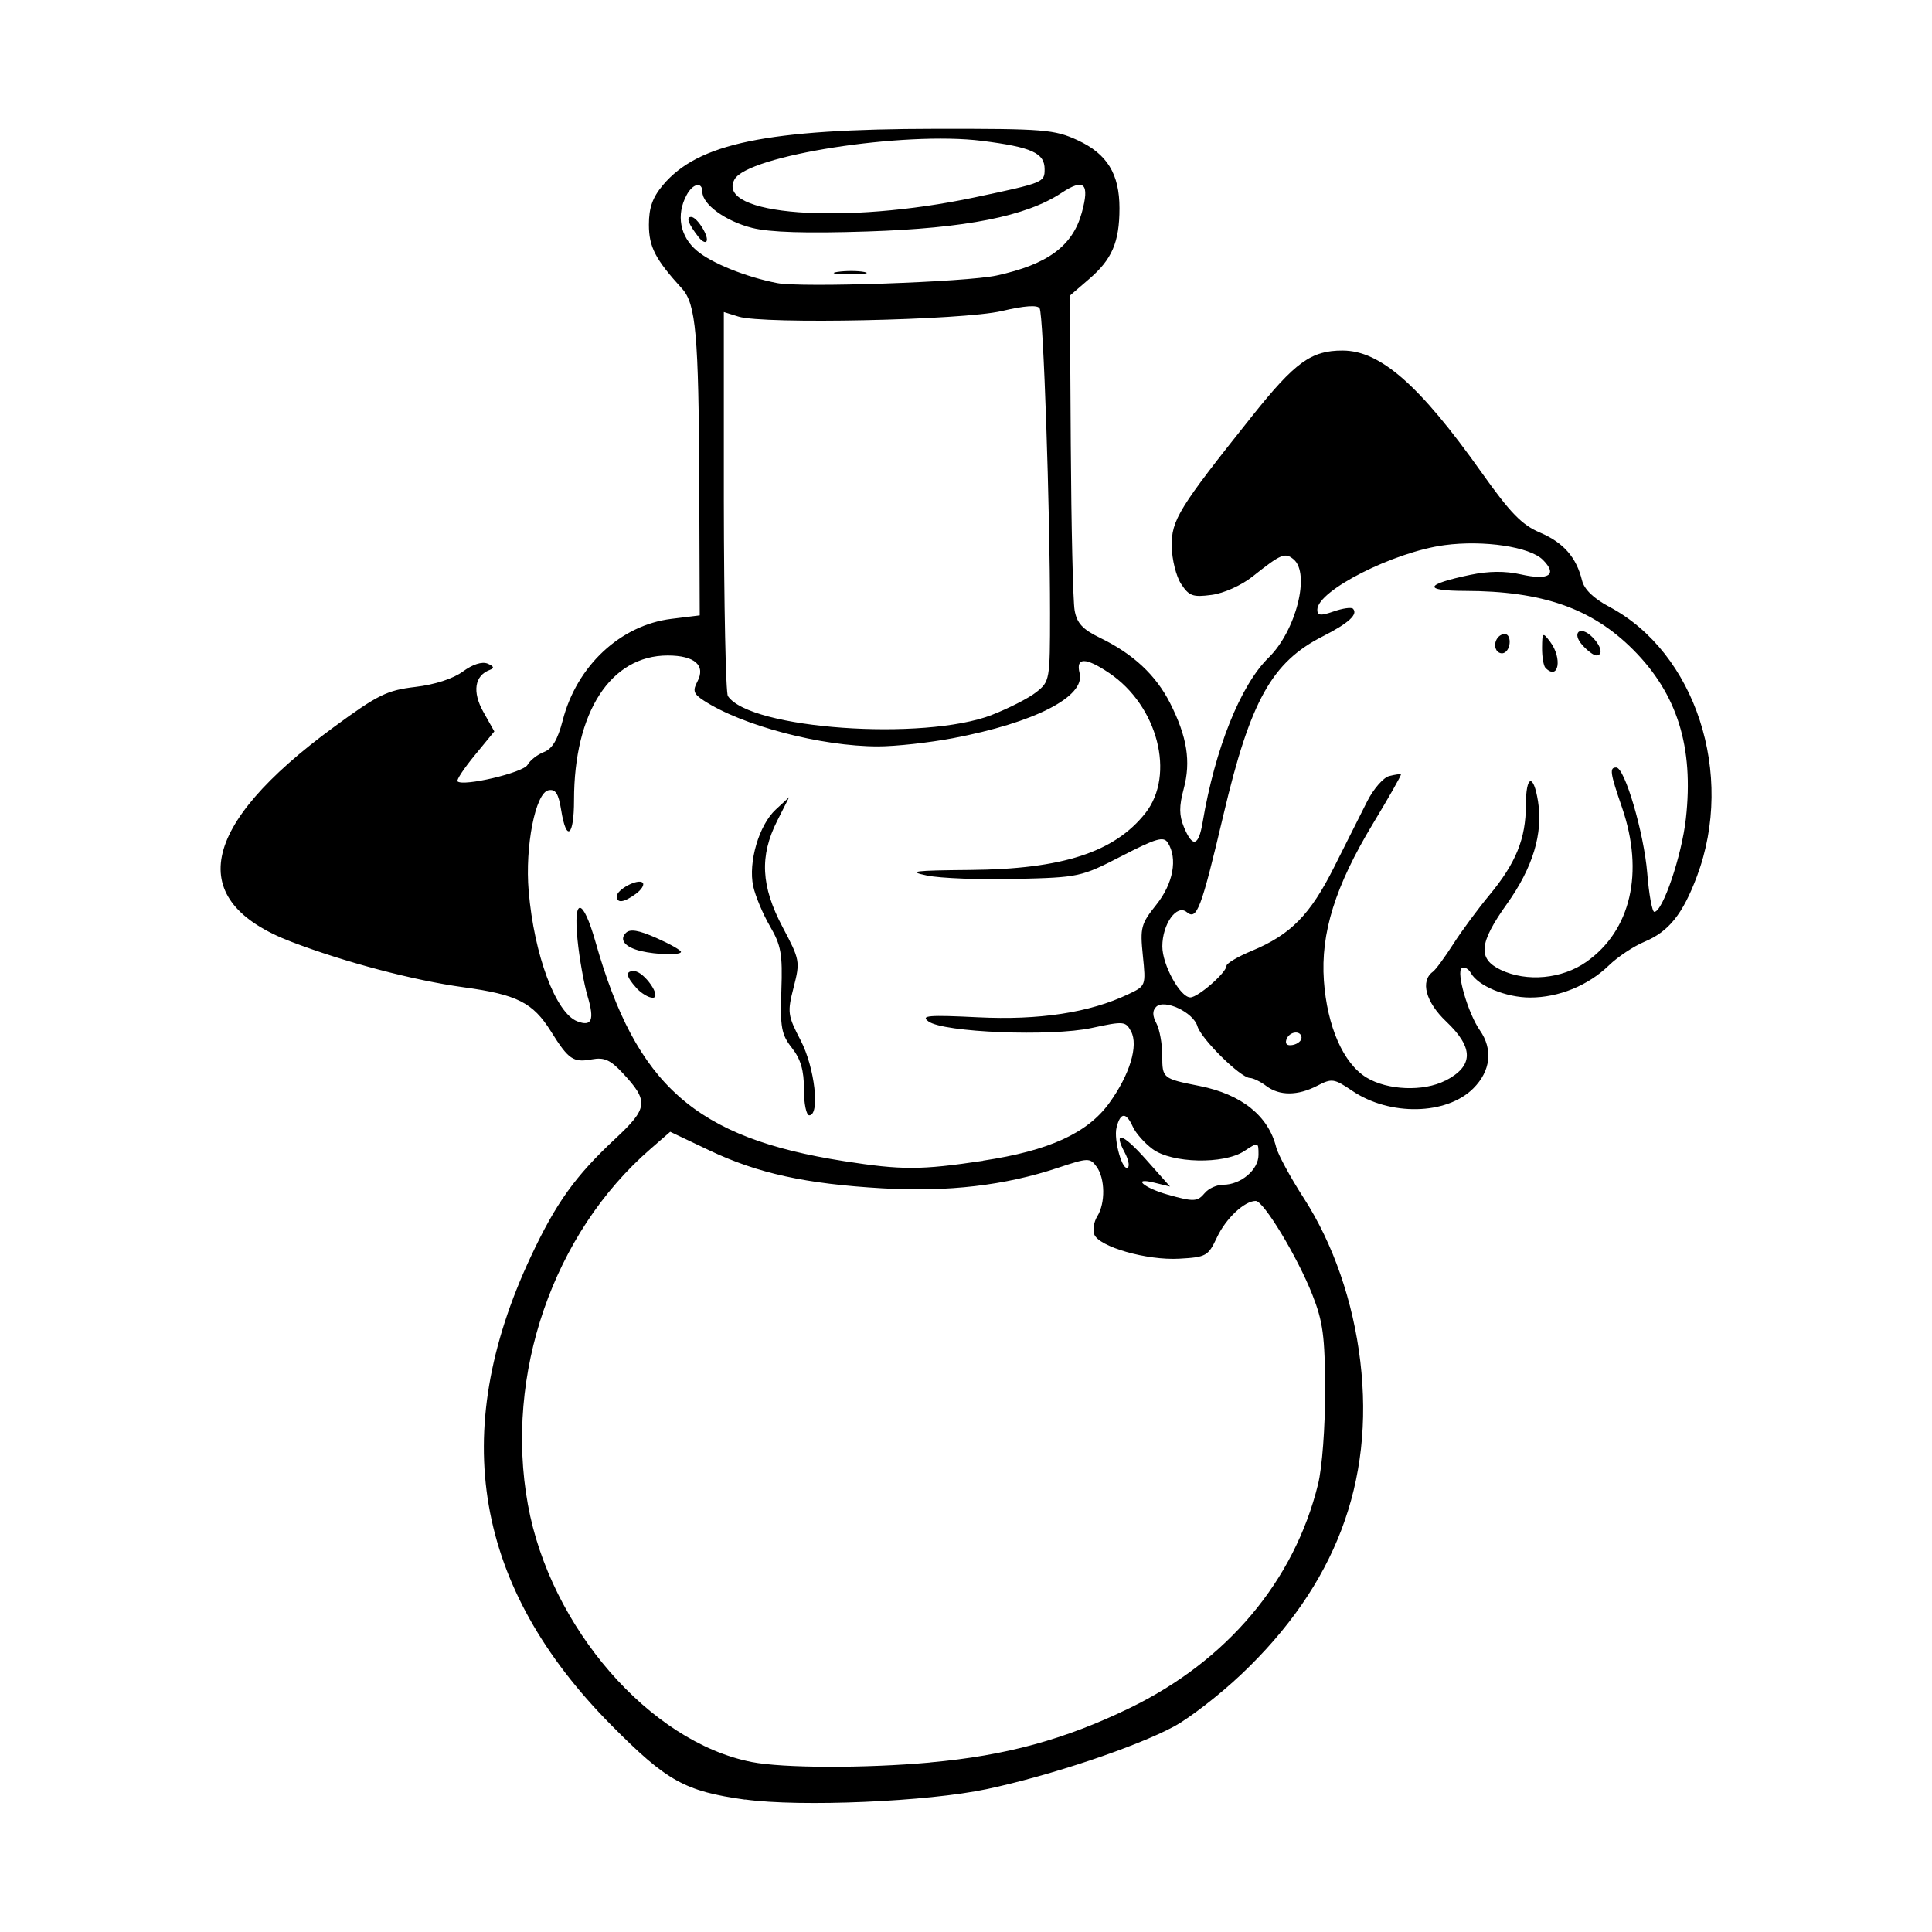 <svg width="1500" height="1500" viewBox="0 0 1500 1500" xmlns="http://www.w3.org/2000/svg">
  <!-- Original SVG transformiert und zentriert -->
  <svg x="171.217" y="100.0" width="1157.567" height="1300" viewBox="0 0 209.11 234.84">
    /2000/svg" viewBox="0 0 209.11 234.84">
  <path id="path854" d="M73.58,234.34c-8.46-1.18-10.97-2.57-18.75-10.42-19.19-19.36-22.92-40.97-11.33-65.7,3.55-7.57,6.24-11.33,11.87-16.58,4.61-4.3,4.72-5.26,1-9.24-1.7-1.82-2.57-2.2-4.27-1.89-2.64.48-3.28.05-5.77-3.94-2.52-4.02-4.75-5.15-12.24-6.17-7-.96-16.65-3.5-24.17-6.38-15-5.73-12.93-16.24,5.93-30.08,6.21-4.56,7.49-5.19,11.46-5.66,2.74-.32,5.32-1.16,6.68-2.16,1.37-1.01,2.68-1.43,3.47-1.11.88.37.98.63.31.88-2.14.8-2.49,3.07-.91,5.89l1.54,2.74-2.74,3.34c-1.51,1.84-2.6,3.48-2.42,3.66.77.77,9.2-1.21,9.81-2.3.36-.65,1.4-1.46,2.31-1.81,1.17-.45,1.93-1.73,2.63-4.43,1.96-7.64,8.09-13.37,15.25-14.25l3.97-.49-.07-18.75c-.08-20.57-.47-24.94-2.41-27.07-3.74-4.11-4.65-5.85-4.65-8.97,0-2.38.51-3.83,1.97-5.56C66.98,2.02,76.65.03,100.2,0c15.35-.02,16.74.1,20.01,1.6,4.14,1.92,5.87,4.72,5.87,9.54s-1.09,7.2-4.25,9.92l-2.71,2.34.13,20.91c.07,11.5.31,21.96.54,23.23.32,1.8,1.11,2.66,3.56,3.85,4.66,2.26,7.83,5.22,9.83,9.16,2.39,4.72,2.94,8.18,1.91,12.02-.66,2.45-.65,3.72.03,5.37,1.21,2.92,2.05,2.71,2.62-.65,1.74-10.34,5.31-19.26,9.26-23.12,3.84-3.76,5.88-11.81,3.5-13.79-1.2-1-1.75-.77-5.76,2.42-1.55,1.23-4.03,2.35-5.74,2.57-2.63.35-3.16.16-4.27-1.53-.7-1.06-1.29-3.43-1.32-5.27-.06-3.69.98-5.38,11.3-18.31,6-7.53,8.27-9.17,12.66-9.16,5.29,0,10.8,4.84,19.48,17.08,4.04,5.69,5.65,7.36,8.21,8.45,3.3,1.41,5.1,3.46,5.9,6.73.31,1.24,1.62,2.51,3.8,3.67,12.11,6.42,17.68,23.49,12.32,37.79-1.99,5.32-3.96,7.78-7.37,9.2-1.51.63-3.76,2.12-4.99,3.32-2.93,2.83-7.03,4.5-11.04,4.5-3.39,0-7.3-1.62-8.32-3.44-.33-.6-.91-.9-1.27-.68-.82.51.88,6.35,2.53,8.71,1.87,2.67,1.53,5.72-.92,8.16-3.74,3.74-11.72,3.9-16.98.33-2.54-1.72-2.85-1.77-4.89-.71-2.76,1.43-5.31,1.43-7.17.03-.8-.61-1.84-1.11-2.3-1.12-1.32-.04-6.82-5.47-7.35-7.26-.58-1.96-4.64-3.86-5.79-2.71-.54.54-.52,1.25.04,2.31.45.84.82,2.88.82,4.53,0,3.19.05,3.23,5.25,4.26,5.87,1.17,9.63,4.18,10.73,8.59.26,1.03,2,4.24,3.86,7.12,4.13,6.39,6.94,14.5,7.94,22.93,2,16.93-3.51,31.4-16.71,43.89-3.01,2.85-7.26,6.14-9.44,7.31-5.34,2.87-17.33,6.88-26.22,8.77-8.33,1.77-26.17,2.53-33.91,1.46h0ZM99.55,229.12c10.58-.95,18.85-3.21,27.93-7.61,13.69-6.63,23.11-17.82,26.45-31.4.58-2.35,1-8,.99-13.12-.02-7.66-.29-9.67-1.8-13.5-2.09-5.29-6.82-13.12-7.93-13.12-1.58,0-4.19,2.45-5.44,5.12-1.23,2.61-1.5,2.77-5.29,2.98-4.54.26-11.25-1.66-11.92-3.41-.24-.63-.05-1.77.43-2.54,1.15-1.85,1.1-5.3-.1-6.95-.93-1.27-1.18-1.26-5.44.16-7.41,2.47-15.38,3.4-24.58,2.87-10.76-.62-17.49-2.09-24.31-5.33l-5.47-2.6-2.77,2.41c-13.66,11.85-20.5,31.66-17.19,49.88,3.12,17.22,17.09,33.29,31.37,36.1,4.41.87,15.88.9,25.09.07h0ZM138.08,149.23c.51-.62,1.66-1.13,2.55-1.13,2.47,0,4.95-2.1,4.95-4.18,0-1.84-.02-1.84-2.02-.53-2.86,1.87-10.12,1.71-12.83-.29-1.11-.82-2.36-2.22-2.77-3.12-.95-2.1-1.75-2.07-2.29.09-.44,1.77.87,6.32,1.61,5.58.23-.23.03-1.14-.44-2.02-1.71-3.2-.31-2.76,2.97.94l3.36,3.78-2.24-.55c-3.16-.78-1.45.73,1.89,1.68,3.7,1.04,4.2,1.02,5.25-.25h0ZM106.95,144.72c9.23-1.39,14.63-3.85,17.69-8.07,2.88-3.97,4.13-8.08,3.06-10.07-.76-1.42-1.02-1.44-5.52-.47-5.71,1.23-20.79.63-22.89-.92-1.12-.83-.02-.92,6.92-.58,8.61.43,15.67-.65,21.08-3.22,2.5-1.18,2.5-1.2,2.07-5.42-.4-3.93-.27-4.45,1.89-7.15,2.37-2.97,3.02-6.46,1.61-8.69-.59-.93-1.62-.63-6.49,1.88-5.69,2.93-5.95,2.98-14.85,3.2-4.98.12-10.58-.09-12.44-.48-2.82-.59-1.84-.71,6.05-.78,12.95-.11,20.26-2.49,24.59-7.98,4.23-5.38,1.73-15.05-5.08-19.64-3.32-2.24-4.72-2.23-4.15.03.82,3.28-6.32,6.94-17.77,9.11-3.33.63-8.06,1.15-10.5,1.15-8.01,0-19.06-2.91-24.46-6.44-1.41-.92-1.56-1.37-.89-2.63,1.22-2.28-.35-3.68-4.15-3.68-8,0-13.14,7.94-13.14,20.29,0,5.1-1.07,5.95-1.8,1.41-.38-2.35-.79-2.99-1.78-2.8-1.83.35-3.32,7.9-2.78,14.16.77,8.99,3.8,17.09,6.82,18.25,2.03.78,2.43-.19,1.45-3.49-.52-1.75-1.16-5.33-1.42-7.94-.62-6.11.75-5.95,2.52.29,5.73,20.18,14.01,27.49,34.86,30.75,8.13,1.27,10.76,1.26,19.5-.05h0ZM81.83,134.71c0-2.65-.46-4.24-1.69-5.8-1.48-1.88-1.66-2.89-1.48-8.06.18-5.11-.04-6.33-1.6-9.01-.99-1.7-2.05-4.23-2.35-5.61-.72-3.36.81-8.58,3.16-10.75l1.88-1.74-1.68,3.33c-2.49,4.93-2.27,9.17.76,14.89,2.43,4.59,2.48,4.83,1.55,8.45-.9,3.51-.84,3.94.99,7.45,1.97,3.77,2.74,10.5,1.2,10.5-.41,0-.75-1.64-.75-3.65h0ZM58.32,120.49c-1.48-1.64-1.58-2.39-.3-2.35,1.39.03,3.95,3.73,2.59,3.73-.57,0-1.6-.62-2.29-1.37h0ZM58.95,115.32c-2.21-.53-3.07-1.57-2.1-2.54.59-.59,1.77-.4,4.28.71,1.9.84,3.45,1.72,3.45,1.95,0,.48-3.43.41-5.63-.12h0ZM55.58,107.64c0-.96,2.99-2.53,3.63-1.9.27.27-.16.98-.96,1.56-1.69,1.24-2.67,1.36-2.67.34ZM171.78,133.51c3.99-2.06,4.02-4.61.12-8.31-2.88-2.73-3.66-5.68-1.86-6.98.38-.27,1.66-2.01,2.85-3.87,1.19-1.86,3.47-4.94,5.06-6.86,3.74-4.51,5.13-7.93,5.13-12.66,0-4.18,1.06-4.5,1.7-.52.73,4.52-.72,9.31-4.37,14.42-3.91,5.48-4.11,7.67-.86,9.23,3.65,1.74,8.6,1.28,12.01-1.12,6.25-4.4,8.13-12.53,5.01-21.63-1.69-4.9-1.79-5.63-.82-5.63,1.2,0,3.89,9.19,4.35,14.81.24,2.99.69,5.44.99,5.44,1.18,0,3.85-7.87,4.43-13.07,1.13-10.05-1.2-17.5-7.41-23.72-5.79-5.79-12.71-8.21-23.57-8.23-5.97-.01-5.68-.91.74-2.25,2.59-.54,4.89-.56,7.12-.06,3.92.88,5.16.05,3.06-2.05-1.83-1.83-8.29-2.79-13.79-2.06-7.13.95-17.84,6.38-17.84,9.05,0,.84.45.89,2.29.25,1.26-.44,2.47-.61,2.7-.39.78.78-.6,2.04-4.22,3.88-7.14,3.62-10.17,9.04-13.93,25.01-3.14,13.29-3.73,14.86-5.16,13.67-1.4-1.16-3.42,1.69-3.42,4.81,0,2.6,2.51,7.15,3.93,7.15,1.08,0,5.07-3.48,5.07-4.43,0-.34,1.6-1.29,3.56-2.1,5.45-2.27,8.18-5.05,11.53-11.73,1.68-3.36,3.78-7.52,4.65-9.25.88-1.73,2.26-3.32,3.08-3.53.82-.21,1.56-.32,1.64-.23.09.09-1.68,3.2-3.92,6.91-5.3,8.77-7.35,15.35-6.88,22.02.46,6.44,2.73,11.6,5.97,13.58,2.95,1.8,8.02,2,11.06.43h0ZM185.83,75.61c-.27-.27-.49-1.54-.48-2.81.02-2.2.08-2.24,1.13-.86,1.75,2.32,1.19,5.51-.65,3.67ZM178.96,73.12c-.55-.9.15-2.26,1.16-2.26.91,0,.92,2.03,0,2.59-.38.24-.91.09-1.17-.33h0ZM191.02,72.43c-1.59-1.76-.31-2.84,1.37-1.15,1.29,1.29,1.56,2.58.55,2.58-.35,0-1.21-.64-1.92-1.43ZM151.62,127.48c-.06-1.11-1.74-.91-2.13.26-.21.63.13.91.91.75.69-.14,1.23-.6,1.21-1.01h0ZM108.21,82.19c2.34-.91,5.12-2.33,6.19-3.17,1.9-1.5,1.94-1.7,1.94-11.03,0-14.69-.93-41.96-1.46-42.81-.31-.5-2.12-.37-5.32.38-5.48,1.29-33.39,1.88-36.91.78l-2.06-.64v26.52c.02,14.59.27,26.89.57,27.34,3.08,4.62,27.46,6.35,37.05,2.64h0ZM108.83,20.58c7.19-1.57,10.67-4.14,11.96-8.8,1.14-4.14.35-4.9-2.86-2.78-4.94,3.27-13.4,4.95-27.24,5.4-8.56.28-13.65.12-16.12-.5-3.72-.93-6.99-3.3-6.99-5.05,0-1.48-1.34-1.2-2.22.46-1.48,2.77-.92,5.8,1.45,7.79,2.07,1.75,6.89,3.69,11.27,4.54,3.38.66,26.53-.14,30.75-1.06h0ZM86.53,20.07c1.14-.17,2.83-.17,3.75.01.92.18-.01.32-2.07.31-2.06,0-2.82-.15-1.68-.32h0ZM67.05,15.19c-1.45-1.87-1.8-2.83-1.04-2.83.85,0,2.64,2.93,2.11,3.46-.18.18-.66-.1-1.07-.63ZM105.76,9.62c9.71-2.06,9.82-2.1,9.82-3.96,0-2.27-1.82-3.09-8.78-3.97-10.95-1.38-32.91,2.05-34.72,5.42-2.69,5.03,15.42,6.38,33.68,2.51Z"/>

  </svg>
</svg>